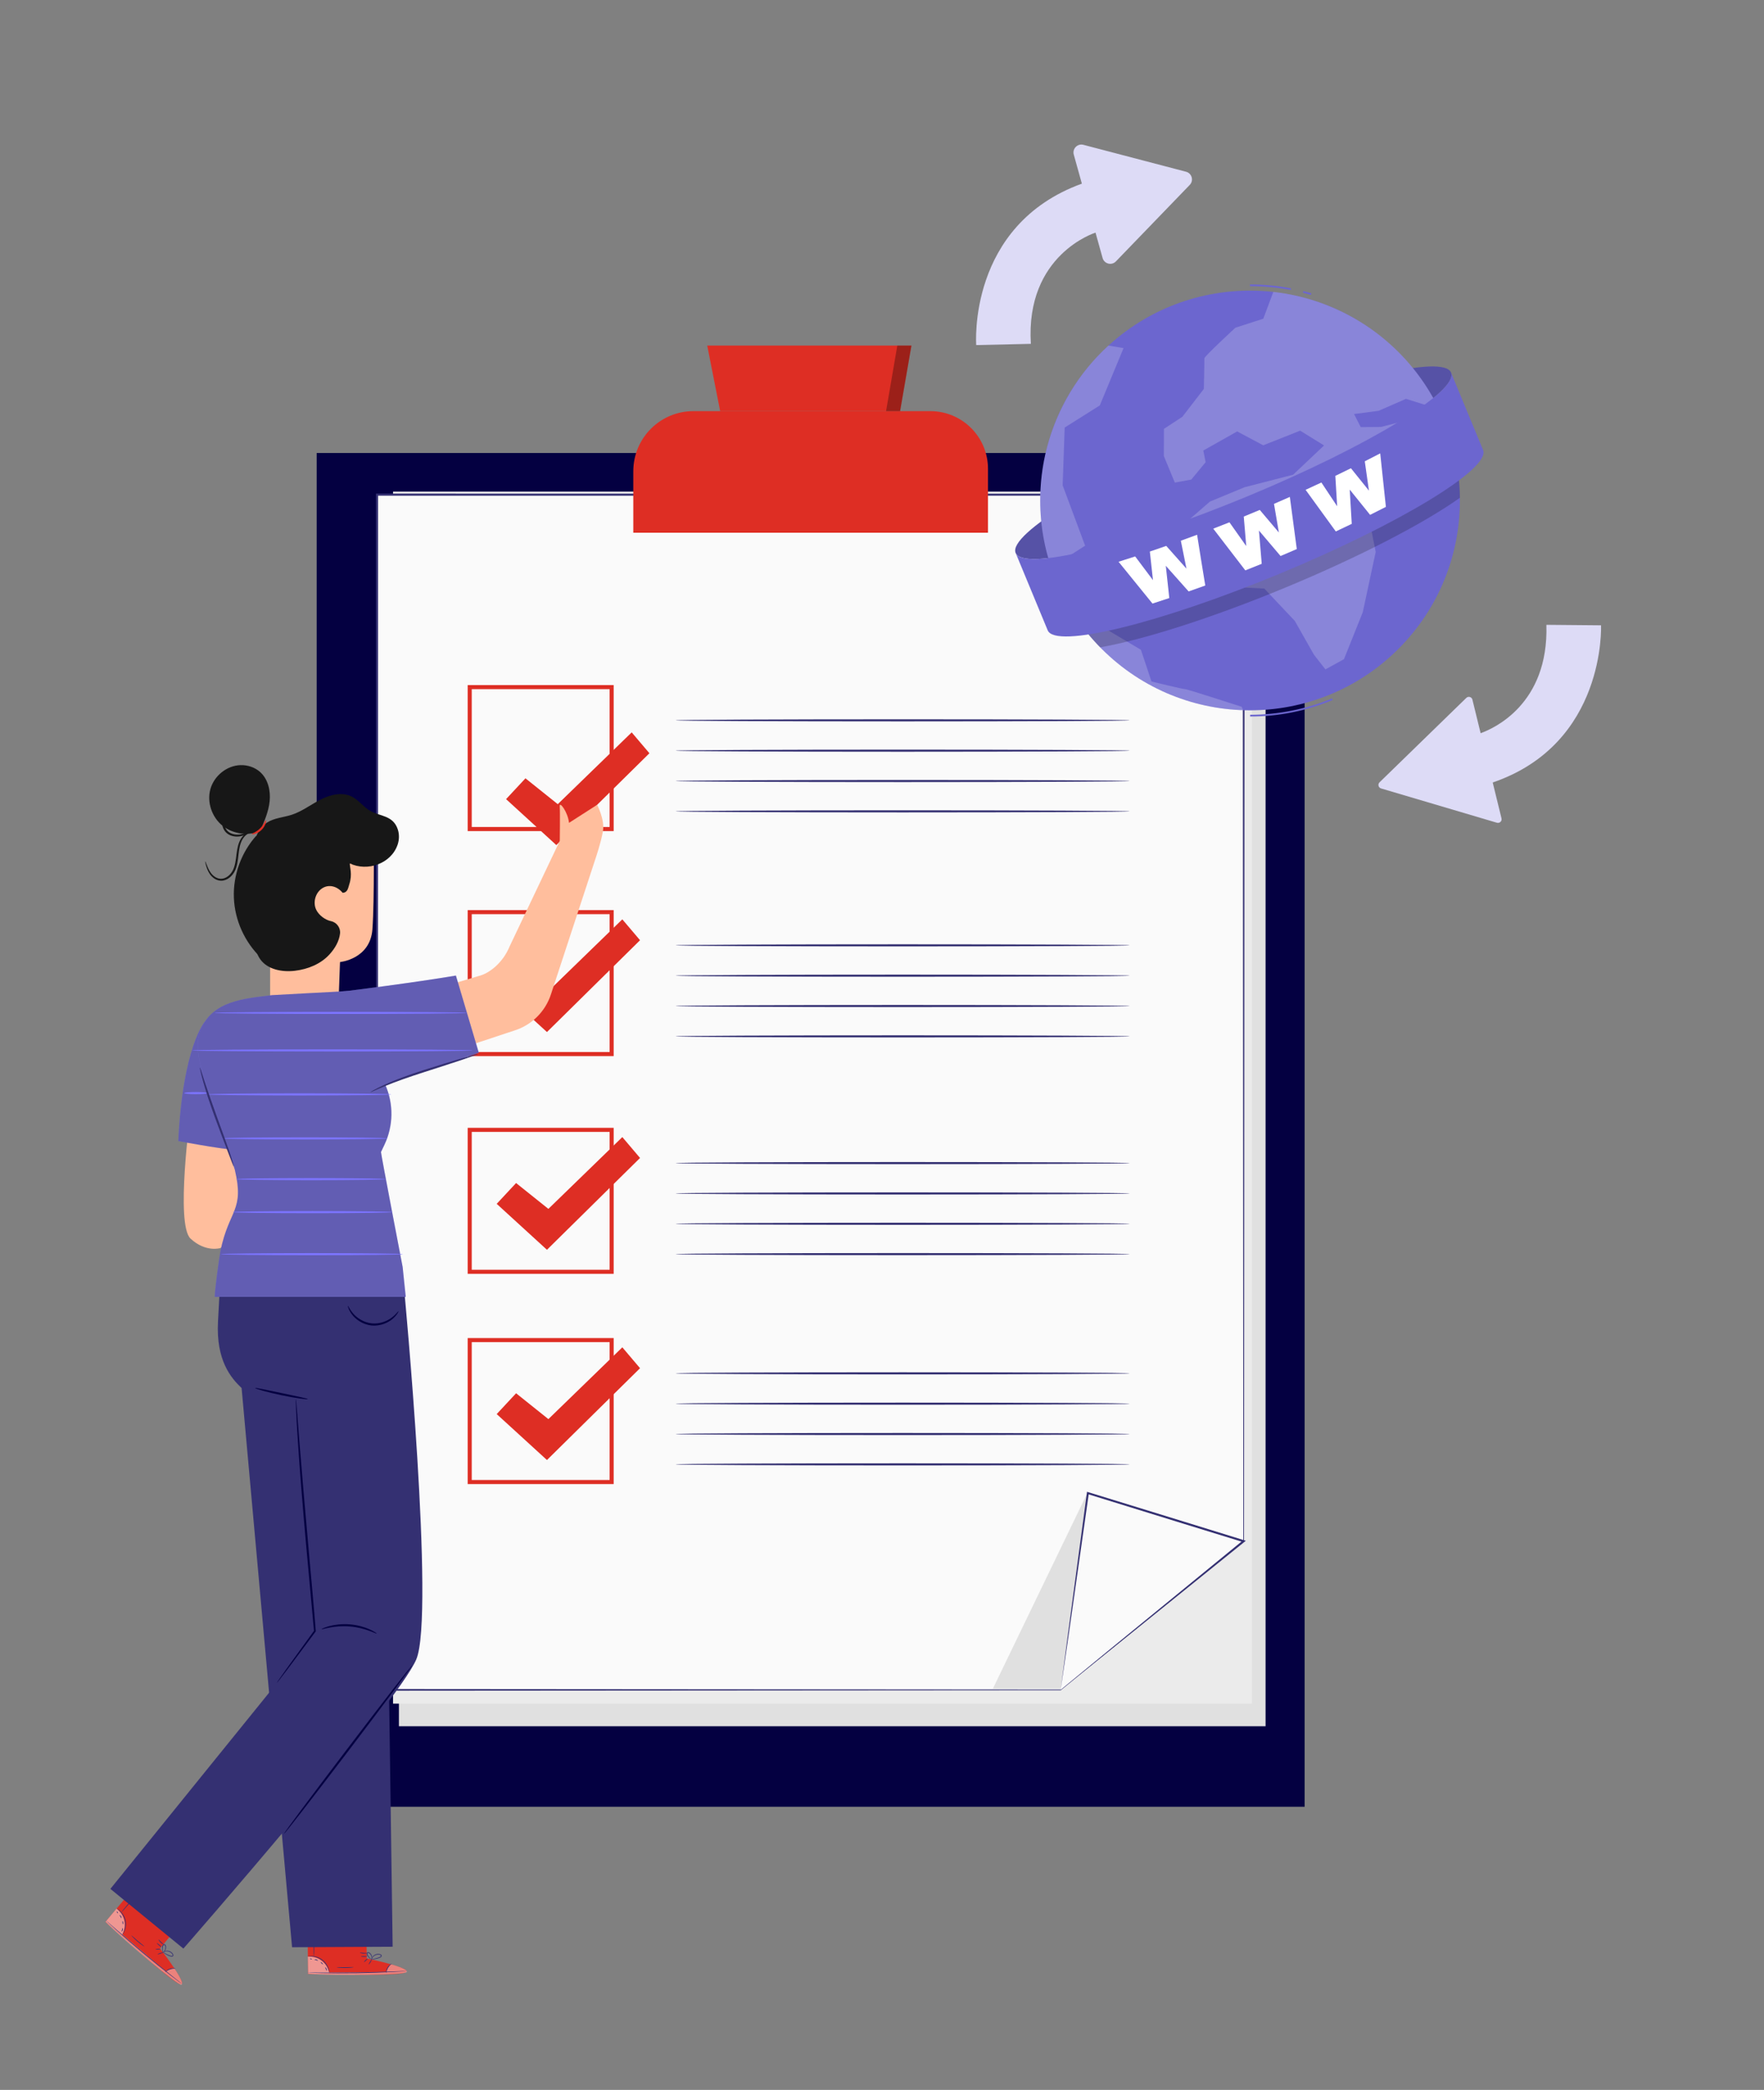 <svg width="433" height="513" viewBox="0 0 433 513" fill="none" xmlns="http://www.w3.org/2000/svg">
<rect x="0" y="0" width="433" height="513" fill="#808080" stroke="none"/>
<path d="M291.134 42.156L265.941 35.549C264.489 35.167 263.171 36.506 263.574 37.952L265.561 45.08C237.396 55.287 239.628 84.702 239.628 84.702L253.04 84.401C251.668 62.434 268.912 57.104 268.912 57.104L270.648 63.333C271.052 64.782 272.877 65.244 273.921 64.162L292.043 45.388C293.072 44.319 292.572 42.533 291.134 42.156Z" fill="#DDDBF6"/>
<path d="M379.581 153.371C380.189 172.981 366.439 178.91 363.441 179.968L361.423 171.732C361.258 171.06 360.426 170.822 359.931 171.304L338.627 192.033C338.137 192.509 338.342 193.337 338.996 193.531L367.445 201.954C368.106 202.15 368.732 201.555 368.568 200.884L366.408 192.073C394.27 182.543 392.996 153.491 392.996 153.491L379.581 153.371Z" fill="#DDDBF6"/>
<path d="M320.24 111.192H77.733V443.495H320.24V111.192Z" fill="#040041"/>
<path d="M310.654 423.731H265.739H97.926V124.622H310.654V386.52V423.731Z" fill="#E0E0E0"/>
<path d="M307.294 418.182H262.784H96.482V120.667H307.294V381.169V418.182Z" fill="#EBEBEB"/>
<path d="M284.641 395.029L260.36 414.8H92.546V121.422H305.275V378.302L284.641 395.029Z" fill="#FAFAFA"/>
<path d="M284.641 395.029C284.641 395.029 285.071 394.662 285.937 393.95C286.809 393.237 288.107 392.176 289.827 390.77C293.282 387.957 298.431 383.766 305.222 378.238L305.191 378.302C305.166 336.106 305.11 242.345 305.039 121.422L305.274 121.657C241.927 121.664 170.153 121.673 94.403 121.682C93.778 121.682 93.152 121.682 92.546 121.682L92.806 121.422C92.787 231.717 92.769 333.467 92.754 414.8L92.545 414.592C169.148 414.647 227.994 414.688 260.358 414.712L260.302 414.732C268.4 408.163 274.478 403.232 278.536 399.94C280.564 398.302 282.086 397.072 283.105 396.249C284.125 395.429 284.641 395.029 284.641 395.029C284.641 395.029 284.144 395.453 283.137 396.284C282.124 397.116 280.611 398.357 278.596 400.011C274.55 403.318 268.49 408.271 260.416 414.87L260.392 414.89H260.36C227.995 414.913 169.15 414.955 92.547 415.01H92.338V414.801C92.324 333.468 92.306 231.718 92.286 121.423V121.163H92.546C93.153 121.163 93.778 121.163 94.403 121.163C170.154 121.172 241.928 121.181 305.274 121.188H305.51V121.423C305.438 242.347 305.383 336.107 305.358 378.303V378.343L305.327 378.368C298.513 383.869 293.348 388.039 289.881 390.838C288.149 392.23 286.843 393.28 285.965 393.985C285.089 394.684 284.641 395.029 284.641 395.029Z" fill="#343072"/>
<path d="M242.518 130.765H155.454V115.676C155.454 107.526 162.061 100.919 170.211 100.919H228.363C236.18 100.919 242.517 107.256 242.517 115.073V130.765H242.518Z" fill="#DE2E24"/>
<path d="M176.778 100.919L173.596 84.819H223.725L220.94 100.919H176.778Z" fill="#DE2E24"/>
<path d="M150.635 204.001H114.796V168.162H150.635V204.001ZM115.796 203.001H149.635V169.162H115.796V203.001Z" fill="#DE2E24"/>
<path d="M277.277 176.817C277.277 176.961 252.33 177.077 221.565 177.077C190.788 177.077 165.847 176.96 165.847 176.817C165.847 176.673 190.788 176.557 221.565 176.557C252.331 176.556 277.277 176.673 277.277 176.817Z" fill="#343072"/>
<path d="M277.277 184.264C277.277 184.408 252.33 184.524 221.565 184.524C190.788 184.524 165.847 184.407 165.847 184.264C165.847 184.12 190.788 184.004 221.565 184.004C252.331 184.004 277.277 184.12 277.277 184.264Z" fill="#343072"/>
<path d="M277.277 191.711C277.277 191.855 252.33 191.971 221.565 191.971C190.788 191.971 165.847 191.854 165.847 191.711C165.847 191.567 190.788 191.451 221.565 191.451C252.331 191.451 277.277 191.567 277.277 191.711Z" fill="#343072"/>
<path d="M277.277 199.158C277.277 199.302 252.33 199.418 221.565 199.418C190.788 199.418 165.847 199.301 165.847 199.158C165.847 199.015 190.788 198.898 221.565 198.898C252.331 198.898 277.277 199.015 277.277 199.158Z" fill="#343072"/>
<path d="M150.635 259.234H114.796V223.396H150.635V259.234ZM115.796 258.234H149.635V224.396H115.796V258.234Z" fill="#DE2E24"/>
<path d="M121.923 242.052L126.681 236.942L134.61 243.286L152.76 225.665L157.108 230.789L134.258 253.33L121.923 242.052Z" fill="#DE2E24"/>
<path d="M277.277 232.05C277.277 232.194 252.33 232.31 221.565 232.31C190.788 232.31 165.847 232.193 165.847 232.05C165.847 231.907 190.788 231.79 221.565 231.79C252.331 231.789 277.277 231.906 277.277 232.05Z" fill="#343072"/>
<path d="M277.277 239.497C277.277 239.641 252.33 239.757 221.565 239.757C190.788 239.757 165.847 239.64 165.847 239.497C165.847 239.354 190.788 239.237 221.565 239.237C252.331 239.237 277.277 239.353 277.277 239.497Z" fill="#343072"/>
<path d="M277.277 246.944C277.277 247.088 252.33 247.204 221.565 247.204C190.788 247.204 165.847 247.087 165.847 246.944C165.847 246.801 190.788 246.684 221.565 246.684C252.331 246.684 277.277 246.801 277.277 246.944Z" fill="#343072"/>
<path d="M277.277 254.392C277.277 254.536 252.33 254.652 221.565 254.652C190.788 254.652 165.847 254.535 165.847 254.392C165.847 254.248 190.788 254.132 221.565 254.132C252.331 254.131 277.277 254.248 277.277 254.392Z" fill="#343072"/>
<path d="M150.635 312.682H114.796V276.843H150.635V312.682ZM115.796 311.682H149.635V277.843H115.796V311.682Z" fill="#DE2E24"/>
<path d="M121.923 295.5L126.681 290.39L134.61 296.734L152.76 279.113L157.108 284.237L134.258 306.778L121.923 295.5Z" fill="#DE2E24"/>
<path d="M277.277 285.498C277.277 285.642 252.33 285.758 221.565 285.758C190.788 285.758 165.847 285.641 165.847 285.498C165.847 285.355 190.788 285.238 221.565 285.238C252.331 285.238 277.277 285.354 277.277 285.498Z" fill="#343072"/>
<path d="M277.277 292.945C277.277 293.089 252.33 293.205 221.565 293.205C190.788 293.205 165.847 293.088 165.847 292.945C165.847 292.802 190.788 292.685 221.565 292.685C252.331 292.685 277.277 292.802 277.277 292.945Z" fill="#343072"/>
<path d="M277.277 300.393C277.277 300.537 252.33 300.653 221.565 300.653C190.788 300.653 165.847 300.536 165.847 300.393C165.847 300.249 190.788 300.133 221.565 300.133C252.331 300.132 277.277 300.249 277.277 300.393Z" fill="#343072"/>
<path d="M277.277 307.84C277.277 307.984 252.33 308.1 221.565 308.1C190.788 308.1 165.847 307.983 165.847 307.84C165.847 307.696 190.788 307.58 221.565 307.58C252.331 307.579 277.277 307.696 277.277 307.84Z" fill="#343072"/>
<path d="M150.635 364.287H114.796V328.448H150.635V364.287ZM115.796 363.287H149.635V329.448H115.796V363.287Z" fill="#DE2E24"/>
<path d="M121.923 347.106L126.681 341.996L134.61 348.339L152.76 330.718L157.108 335.843L134.258 358.383L121.923 347.106Z" fill="#DE2E24"/>
<path d="M277.277 337.104C277.277 337.248 252.33 337.364 221.565 337.364C190.788 337.364 165.847 337.247 165.847 337.104C165.847 336.961 190.788 336.844 221.565 336.844C252.331 336.843 277.277 336.96 277.277 337.104Z" fill="#343072"/>
<path d="M277.277 344.551C277.277 344.695 252.33 344.811 221.565 344.811C190.788 344.811 165.847 344.694 165.847 344.551C165.847 344.408 190.788 344.291 221.565 344.291C252.331 344.29 277.277 344.407 277.277 344.551Z" fill="#343072"/>
<path d="M277.277 351.998C277.277 352.142 252.33 352.258 221.565 352.258C190.788 352.258 165.847 352.141 165.847 351.998C165.847 351.855 190.788 351.738 221.565 351.738C252.331 351.738 277.277 351.854 277.277 351.998Z" fill="#343072"/>
<path d="M277.277 359.445C277.277 359.589 252.33 359.705 221.565 359.705C190.788 359.705 165.847 359.588 165.847 359.445C165.847 359.302 190.788 359.185 221.565 359.185C252.331 359.185 277.277 359.302 277.277 359.445Z" fill="#343072"/>
<path d="M267.03 366.227L243.708 414.528H260.36L267.03 366.227Z" fill="#E0E0E0"/>
<path d="M260.36 414.8L267.03 366.499L305.275 378.302L260.36 414.8Z" fill="#FAFAFA"/>
<path d="M260.36 414.8C261.299 414.027 265.428 410.629 273.221 404.214C281.213 397.672 292.366 388.541 305.115 378.104L305.2 378.545C300.456 377.083 295.508 375.558 290.435 373.994C282.157 371.434 274.216 368.978 266.959 366.733L267.274 366.532C265.275 380.562 263.563 392.58 262.346 401.123C261.139 409.43 260.517 413.717 260.36 414.8C260.356 414.806 260.364 414.734 260.382 414.586C260.404 414.414 260.431 414.194 260.466 413.918C260.548 413.292 260.663 412.414 260.81 411.288C261.12 408.942 261.565 405.568 262.124 401.332C263.276 392.721 264.896 380.608 266.788 366.467L266.826 366.181L267.103 366.266C274.363 368.502 282.307 370.948 290.588 373.498C295.661 375.066 300.607 376.594 305.35 378.06L305.807 378.201L305.435 378.501C292.532 388.909 281.244 398.015 273.155 404.539C269.161 407.749 265.958 410.322 263.729 412.114C262.651 412.978 261.81 413.652 261.215 414.13C260.947 414.343 260.734 414.512 260.571 414.642C260.427 414.753 260.356 414.807 260.36 414.8Z" fill="#343072"/>
<g opacity="0.3">
<path d="M220.262 84.819L217.498 100.919H220.94L223.725 84.819H219.34" fill="black"/>
</g>
<path d="M73.428 254.623C78.516 255.014 82.908 251.097 83.105 245.998C83.293 241.101 83.458 236.151 83.458 236.151C83.458 236.151 90.878 235.456 91.416 228.112C91.954 220.768 91.708 203.815 91.708 203.815C83.423 199.641 73.529 200.277 65.847 205.478L66.305 231.323V245.227C66.353 249.892 68.777 254.266 73.428 254.623Z" fill="#FFBE9D"/>
<path d="M84.096 219.147C82.829 217.577 80.769 216.952 79.078 218.051C77.386 219.15 76.736 221.593 77.656 223.388C78.305 224.655 79.784 225.803 81.259 226.112C82.646 226.403 83.629 227.741 83.467 229.149C83.256 230.992 82.273 232.737 80.889 234.263C78.737 236.636 75.57 237.914 72.389 238.29C69.261 238.66 65.678 238.008 63.859 235.437C62.535 233.567 62.439 231.122 62.392 228.831C62.28 223.416 62.168 218.002 62.056 212.588C62.016 210.636 61.978 208.66 62.426 206.76C62.874 204.86 63.869 203.013 65.5 201.94C67.286 200.764 69.549 200.664 71.584 200.006C74.127 199.184 76.287 197.496 78.667 196.279C81.047 195.062 83.964 194.334 86.353 195.533C88.068 196.394 89.217 198.105 90.885 199.054C93.259 200.404 96.491 200.098 97.644 203.589C98.042 204.795 98.012 206.12 97.604 207.323C95.994 212.074 90.11 213.989 85.872 211.936C85.788 212.741 86.581 214.532 85.734 217.074C85.462 217.885 85.366 219.124 84.096 219.147Z" fill="#171717"/>
<path d="M63.831 204.03C64.873 201.656 65.928 199.233 66.19 196.653C66.452 194.074 65.797 191.264 63.876 189.524C62.576 188.347 60.789 187.76 59.035 187.812C55.678 187.91 52.571 190.428 51.655 193.659C50.74 196.89 52.003 200.591 54.623 202.692C57.243 204.793 61.045 205.242 64.137 203.933" fill="#171717"/>
<path d="M65.274 201.352C65.413 201.348 65.294 202.659 64.191 203.724C63.099 204.802 61.787 204.889 61.794 204.751C61.759 204.602 62.87 204.308 63.828 203.352C64.806 202.417 65.126 201.313 65.274 201.352Z" fill="#DE2E24"/>
<path d="M62.858 203.146C62.886 203.188 62.209 203.846 60.864 204.604C60.188 204.963 59.297 205.333 58.236 205.348C57.209 205.37 55.929 205.023 55.17 203.973C54.42 202.933 54.392 201.655 54.627 200.652C54.873 199.62 55.4 198.83 55.862 198.221C56.83 197.024 57.56 196.433 57.6 196.469C57.669 196.527 57.023 197.223 56.16 198.438C55.751 199.05 55.288 199.825 55.096 200.756C54.906 201.675 54.965 202.804 55.592 203.665C56.212 204.533 57.303 204.861 58.236 204.868C59.188 204.881 60.029 204.579 60.7 204.274C62.038 203.628 62.809 203.068 62.858 203.146Z" fill="#171717"/>
<path d="M50.376 211.441C50.412 211.43 50.53 211.725 50.734 212.255C50.945 212.777 51.224 213.562 51.816 214.348C52.388 215.102 53.448 215.912 54.692 215.67C55.924 215.435 57.015 214.3 57.459 212.884C57.936 211.456 57.97 209.962 58.21 208.618C58.431 207.274 58.881 206.047 59.612 205.253C60.325 204.457 61.168 204.106 61.75 204.034C62.341 203.953 62.657 204.091 62.649 204.11C62.645 204.161 62.324 204.096 61.788 204.233C61.259 204.359 60.513 204.731 59.891 205.493C59.262 206.242 58.872 207.388 58.683 208.695C58.472 210 58.46 211.514 57.951 213.052C57.469 214.584 56.243 215.894 54.775 216.142C54.048 216.273 53.327 216.082 52.784 215.757C52.234 215.431 51.823 214.998 51.518 214.566C50.919 213.687 50.696 212.865 50.54 212.318C50.395 211.763 50.343 211.451 50.376 211.441Z" fill="#171717"/>
<path d="M46.767 273.134C46.767 273.134 43.024 300.554 46.767 304.03C50.51 307.506 54.113 306.352 54.113 306.352L61.24 300.392L62.643 273.134H46.767Z" fill="#FFBE9D"/>
<path d="M124.223 196.159L128.981 191.049L136.91 197.393L155.06 179.771L159.408 184.896L136.558 207.437L124.223 196.159Z" fill="#DE2E24"/>
<path d="M146.58 197.551L139.68 201.979C139.368 199.252 137.286 196.549 137.393 197.918C137.5 199.288 137.406 206.396 137.406 206.396L125.101 232.288C123.428 236.39 120.041 238.968 117.509 239.577L106.023 242.992L110.513 258.177L126.477 252.884C130.619 251.511 133.865 248.255 135.226 244.109L146.231 210.585C146.231 210.585 147.538 206.774 148.009 203.98C148.479 201.187 146.58 197.551 146.58 197.551Z" fill="#FFBE9D"/>
<path d="M90.046 480.725L89.874 473.048L75.491 473.278L75.623 484.513L76.516 484.556C80.488 484.713 96.726 485.074 99.366 484.227C102.311 483.281 90.046 480.725 90.046 480.725Z" fill="#DE2E24"/>
<g opacity="0.5">
<path d="M80.836 484.316C80.612 483.118 79.926 482.012 78.952 481.279C77.978 480.546 76.787 480.17 75.573 480.287L75.634 484.307L80.836 484.316Z" fill="white"/>
</g>
<g opacity="0.4">
<path d="M96.042 482.187C96.042 482.187 100.345 483.354 99.822 484.068C99.299 484.782 82.877 485.034 75.623 484.512L75.641 484.19L94.799 484.059C94.799 484.059 95.205 482.235 96.042 482.187Z" fill="white"/>
</g>
<path d="M75.415 484.185C75.415 484.191 75.5 484.199 75.663 484.208C75.876 484.218 76.11 484.228 76.374 484.24C77.085 484.26 77.959 484.284 78.99 484.312C81.199 484.357 84.252 484.38 87.624 484.331C90.996 484.281 94.048 484.17 96.255 484.06C97.285 484.001 98.158 483.952 98.868 483.911C99.131 483.891 99.365 483.874 99.578 483.858C99.74 483.844 99.825 483.834 99.825 483.828C99.825 483.822 99.739 483.82 99.576 483.823C99.362 483.829 99.129 483.836 98.865 483.843C98.155 483.868 97.281 483.9 96.251 483.936C94.044 484.015 90.993 484.107 87.623 484.156C84.254 484.205 81.202 484.202 78.993 484.188C77.962 484.181 77.088 484.176 76.377 484.171C76.113 484.171 75.879 484.172 75.665 484.172C75.501 484.175 75.415 484.179 75.415 484.185Z" fill="#343072"/>
<path d="M94.798 484.282C94.851 484.288 94.883 483.663 95.267 483.027C95.641 482.384 96.173 482.056 96.143 482.013C96.132 481.97 95.52 482.25 95.117 482.939C94.707 483.622 94.755 484.293 94.798 484.282Z" fill="#343072"/>
<path d="M90.521 482.194C90.562 482.219 90.761 481.969 90.966 481.635C91.171 481.301 91.303 481.01 91.262 480.985C91.221 480.96 91.022 481.21 90.817 481.544C90.613 481.878 90.48 482.169 90.521 482.194Z" fill="#343072"/>
<path d="M89.347 481.597C89.38 481.632 89.605 481.477 89.849 481.251C90.093 481.025 90.265 480.812 90.232 480.777C90.199 480.742 89.975 480.897 89.73 481.123C89.486 481.349 89.315 481.561 89.347 481.597Z" fill="#343072"/>
<path d="M88.589 480.25C88.589 480.298 88.926 480.336 89.341 480.334C89.756 480.332 90.092 480.292 90.092 480.244C90.092 480.196 89.755 480.158 89.34 480.16C88.925 480.162 88.589 480.202 88.589 480.25Z" fill="#343072"/>
<path d="M88.323 479.297C88.307 479.34 88.676 479.5 89.164 479.528C89.652 479.559 90.037 479.444 90.027 479.399C90.018 479.349 89.638 479.383 89.175 479.354C88.711 479.328 88.337 479.249 88.323 479.297Z" fill="#343072"/>
<path d="M90.99 480.932C90.989 480.952 91.345 480.989 91.914 480.912C92.198 480.873 92.534 480.801 92.895 480.68C93.074 480.613 93.262 480.562 93.455 480.439C93.545 480.376 93.646 480.289 93.679 480.148C93.715 480.009 93.639 479.854 93.533 479.781C92.642 479.337 91.765 479.847 91.445 480.309C91.268 480.545 91.189 480.773 91.153 480.93C91.118 481.089 91.123 481.179 91.133 481.18C91.166 481.192 91.19 480.815 91.542 480.385C91.716 480.174 91.98 479.968 92.324 479.86C92.649 479.758 93.113 479.725 93.427 479.918C93.575 480.024 93.521 480.198 93.359 480.298C93.208 480.398 93.013 480.461 92.843 480.528C92.495 480.654 92.171 480.737 91.895 480.79C91.342 480.897 90.989 480.904 90.99 480.932Z" fill="#343072"/>
<path d="M91.23 480.974C91.243 480.984 91.376 480.746 91.326 480.331C91.3 480.127 91.222 479.887 91.064 479.66C90.897 479.457 90.683 479.178 90.287 479.201C90.073 479.232 89.972 479.477 90.008 479.632C90.028 479.794 90.103 479.932 90.171 480.043C90.312 480.272 90.471 480.456 90.617 480.595C90.91 480.874 91.141 480.978 91.151 480.961C91.168 480.938 90.965 480.798 90.706 480.509C90.576 480.365 90.436 480.181 90.311 479.96C90.18 479.767 90.088 479.417 90.32 479.371C90.55 479.345 90.79 479.572 90.934 479.754C91.082 479.952 91.166 480.166 91.206 480.351C91.281 480.727 91.198 480.968 91.23 480.974Z" fill="#343072"/>
<path d="M75.647 480.245C75.651 480.277 76.058 480.199 76.71 480.266C77.356 480.328 78.255 480.578 79.043 481.186C79.832 481.795 80.3 482.603 80.523 483.211C80.752 483.824 80.781 484.238 80.812 484.234C80.823 484.233 80.826 484.13 80.808 483.944C80.79 483.758 80.743 483.49 80.639 483.171C80.442 482.536 79.971 481.684 79.15 481.049C78.328 480.415 77.385 480.175 76.719 480.144C76.385 480.126 76.114 480.147 75.928 480.176C75.745 480.205 75.645 480.234 75.647 480.245Z" fill="#343072"/>
<path d="M77.047 474.236C76.999 474.236 76.963 475.56 76.968 477.192C76.972 478.825 77.015 480.148 77.063 480.148C77.111 480.148 77.147 478.824 77.142 477.191C77.137 475.56 77.095 474.236 77.047 474.236Z" fill="#343072"/>
<path d="M82.624 482.885C82.62 482.93 83.558 483.07 84.728 483.061C85.897 483.056 86.835 482.905 86.829 482.86C86.823 482.809 85.885 482.881 84.727 482.886C83.569 482.896 82.629 482.835 82.624 482.885Z" fill="#343072"/>
<path d="M79.806 482.925C79.771 482.961 79.886 483.123 79.985 483.337C80.087 483.55 80.14 483.741 80.189 483.737C80.236 483.736 80.26 483.509 80.143 483.262C80.027 483.015 79.836 482.889 79.806 482.925Z" fill="#343072"/>
<path d="M78.723 481.619C78.689 481.653 78.784 481.802 78.935 481.95C79.086 482.099 79.236 482.191 79.27 482.157C79.304 482.123 79.209 481.975 79.057 481.826C78.906 481.677 78.757 481.585 78.723 481.619Z" fill="#343072"/>
<path d="M77.193 481.038C77.204 481.087 77.395 481.082 77.607 481.153C77.821 481.219 77.973 481.334 78.011 481.301C78.049 481.274 77.925 481.071 77.661 480.987C77.398 480.901 77.178 480.994 77.193 481.038Z" fill="#343072"/>
<path d="M76.107 480.77C76.09 480.815 76.174 480.888 76.294 480.932C76.414 480.977 76.525 480.976 76.542 480.931C76.559 480.886 76.475 480.813 76.355 480.769C76.234 480.724 76.124 480.725 76.107 480.77Z" fill="#343072"/>
<path d="M39.289 478.269L44.166 472.337L33.113 463.131L25.886 471.734L26.535 472.349C29.444 475.059 41.517 485.922 44.071 487.002C46.919 488.206 39.289 478.269 39.289 478.269Z" fill="#DE2E24"/>
<g opacity="0.5">
<path d="M29.965 474.985C30.577 473.93 30.778 472.645 30.518 471.453C30.257 470.262 29.6 469.201 28.604 468.498L26.029 471.585L29.965 474.985Z" fill="white"/>
</g>
<g opacity="0.4">
<path d="M42.881 483.288C42.881 483.288 45.382 486.979 44.519 487.179C43.657 487.379 31.043 476.86 25.885 471.734L26.108 471.502L40.717 483.897C40.717 483.897 42.215 482.779 42.881 483.288Z" fill="white"/>
</g>
<path d="M25.941 471.35C25.937 471.355 25.997 471.416 26.114 471.529C26.27 471.675 26.44 471.836 26.632 472.017C27.158 472.496 27.805 473.084 28.568 473.778C30.213 475.253 32.513 477.261 35.101 479.423C37.69 481.585 40.076 483.49 41.821 484.846C42.64 485.473 43.334 486.005 43.899 486.437C44.111 486.594 44.299 486.733 44.471 486.86C44.603 486.955 44.674 487.003 44.678 486.998C44.682 486.993 44.618 486.936 44.493 486.832C44.327 486.697 44.146 486.55 43.941 486.383C43.386 485.939 42.704 485.393 41.898 484.749C40.173 483.369 37.801 481.449 35.214 479.289C32.628 477.129 30.317 475.136 28.651 473.685C27.874 473.007 27.215 472.433 26.679 471.966C26.479 471.794 26.301 471.642 26.139 471.503C26.012 471.398 25.945 471.345 25.941 471.35Z" fill="#343072"/>
<path d="M40.571 484.065C40.607 484.104 41.039 483.651 41.745 483.419C42.448 483.175 43.065 483.274 43.071 483.221C43.091 483.181 42.444 482.994 41.69 483.254C40.933 483.505 40.531 484.046 40.571 484.065Z" fill="#343072"/>
<path d="M38.691 479.693C38.706 479.739 39.02 479.679 39.393 479.56C39.766 479.44 40.056 479.306 40.042 479.261C40.027 479.215 39.713 479.275 39.34 479.394C38.966 479.513 38.676 479.647 38.691 479.693Z" fill="#343072"/>
<path d="M38.19 478.474C38.192 478.522 38.463 478.551 38.796 478.539C39.129 478.527 39.397 478.478 39.396 478.43C39.394 478.382 39.123 478.353 38.79 478.365C38.457 478.377 38.189 478.426 38.19 478.474Z" fill="#343072"/>
<path d="M38.495 476.96C38.464 476.997 38.694 477.245 39.01 477.514C39.326 477.783 39.607 477.972 39.638 477.935C39.669 477.898 39.439 477.65 39.123 477.381C38.807 477.112 38.526 476.923 38.495 476.96Z" fill="#343072"/>
<path d="M38.914 476.063C38.874 476.086 39.049 476.447 39.401 476.786C39.751 477.128 40.118 477.292 40.139 477.251C40.165 477.208 39.854 476.985 39.522 476.661C39.188 476.339 38.956 476.036 38.914 476.063Z" fill="#343072"/>
<path d="M39.868 479.042C39.855 479.056 40.099 479.317 40.583 479.629C40.824 479.785 41.124 479.949 41.477 480.093C41.657 480.159 41.833 480.243 42.059 480.276C42.167 480.288 42.3 480.287 42.419 480.202C42.536 480.12 42.58 479.953 42.547 479.828C42.163 478.911 41.164 478.726 40.62 478.866C40.333 478.929 40.123 479.051 39.993 479.147C39.864 479.245 39.809 479.316 39.816 479.323C39.833 479.353 40.096 479.084 40.644 478.987C40.913 478.941 41.248 478.956 41.578 479.099C41.892 479.234 42.264 479.511 42.377 479.862C42.419 480.039 42.266 480.135 42.078 480.106C41.898 480.084 41.709 480.004 41.536 479.944C41.191 479.812 40.891 479.664 40.647 479.525C40.157 479.245 39.886 479.02 39.868 479.042Z" fill="#343072"/>
<path d="M40.024 479.23C40.028 479.246 40.283 479.152 40.517 478.805C40.63 478.634 40.728 478.4 40.756 478.125C40.762 477.863 40.782 477.511 40.467 477.27C40.285 477.154 40.048 477.274 39.975 477.415C39.884 477.55 39.851 477.704 39.831 477.833C39.789 478.098 39.788 478.341 39.808 478.542C39.849 478.945 39.956 479.175 39.975 479.168C40.002 479.161 39.94 478.923 39.931 478.535C39.927 478.342 39.941 478.111 39.989 477.861C40.017 477.63 40.175 477.305 40.38 477.421C40.572 477.552 40.606 477.88 40.596 478.112C40.58 478.359 40.504 478.576 40.412 478.741C40.224 479.076 40.004 479.206 40.024 479.23Z" fill="#343072"/>
<path d="M28.687 468.515C28.669 468.542 29.028 468.749 29.479 469.224C29.928 469.691 30.446 470.468 30.648 471.443C30.848 472.419 30.677 473.337 30.449 473.944C30.223 474.558 29.974 474.89 30.001 474.908C30.01 474.914 30.08 474.838 30.187 474.685C30.295 474.532 30.433 474.298 30.563 473.989C30.827 473.378 31.026 472.426 30.817 471.408C30.607 470.391 30.049 469.595 29.565 469.138C29.323 468.906 29.104 468.744 28.944 468.647C28.787 468.548 28.693 468.506 28.687 468.515Z" fill="#343072"/>
<path d="M33.666 464.872C33.629 464.841 32.739 465.821 31.678 467.061C30.616 468.302 29.786 469.333 29.822 469.364C29.859 469.395 30.749 468.415 31.81 467.175C32.872 465.935 33.703 464.904 33.666 464.872Z" fill="#343072"/>
<path d="M32.254 475.067C32.22 475.098 32.842 475.816 33.733 476.572C34.623 477.331 35.432 477.828 35.457 477.79C35.486 477.748 34.728 477.191 33.846 476.439C32.963 475.69 32.29 475.032 32.254 475.067Z" fill="#343072"/>
<path d="M30.091 473.258C30.042 473.263 30.023 473.46 29.958 473.687C29.897 473.915 29.812 474.094 29.852 474.124C29.888 474.153 30.054 473.997 30.126 473.734C30.2 473.471 30.137 473.251 30.091 473.258Z" fill="#343072"/>
<path d="M30.122 471.562C30.074 471.566 30.049 471.74 30.067 471.952C30.085 472.163 30.138 472.331 30.186 472.327C30.234 472.323 30.259 472.149 30.241 471.937C30.223 471.726 30.17 471.558 30.122 471.562Z" fill="#343072"/>
<path d="M29.341 470.124C29.317 470.168 29.465 470.289 29.58 470.482C29.699 470.672 29.74 470.858 29.789 470.857C29.836 470.861 29.874 470.627 29.728 470.391C29.585 470.154 29.359 470.081 29.341 470.124Z" fill="#343072"/>
<path d="M28.693 469.212C28.651 469.235 28.667 469.345 28.729 469.457C28.791 469.569 28.875 469.641 28.918 469.618C28.96 469.595 28.944 469.485 28.882 469.373C28.819 469.261 28.735 469.189 28.693 469.212Z" fill="#343072"/>
<path d="M69.222 317.587C69.222 317.587 64.434 337.85 65.788 341.859C67.142 345.868 75.917 348.185 75.917 348.185L75.621 403.671L27.096 463.651L45.015 478.311C45.015 478.311 97.545 418.219 102.176 407.337C106.806 396.456 99.225 316.689 99.225 316.689L69.222 317.587Z" fill="#343072"/>
<path d="M94.006 309.325L96.38 477.851L71.694 477.976L59.306 340.721C56.687 338.222 53.004 333.94 53.511 324.394L54.112 313.302L94.006 309.325Z" fill="#343072"/>
<path d="M67.978 413.053C67.969 413.046 68.018 412.962 68.121 412.803C68.248 412.615 68.402 412.388 68.59 412.112C69.044 411.47 69.657 410.602 70.425 409.516C72.066 407.245 74.36 404.069 77.122 400.245L77.08 400.372C76.543 394.523 75.891 387.429 75.188 379.781C74.292 369.757 73.566 360.676 73.139 354.095C72.921 350.805 72.778 348.14 72.699 346.298C72.669 345.417 72.645 344.712 72.626 344.176C72.615 343.691 72.618 343.435 72.636 343.434C72.654 343.433 72.686 343.687 72.731 344.17C72.774 344.704 72.831 345.408 72.901 346.286C73.048 348.181 73.254 350.825 73.506 354.069C74.027 360.64 74.811 369.714 75.706 379.736C76.379 387.411 77.065 394.493 77.508 400.372L77.513 400.437L77.466 400.499C74.643 404.278 72.298 407.417 70.621 409.662C69.814 410.719 69.169 411.564 68.692 412.189C68.484 412.45 68.314 412.665 68.172 412.843C68.053 412.988 67.987 413.06 67.978 413.053Z" fill="#040041"/>
<path d="M75.555 343.433C75.533 343.572 72.591 343.213 69.019 342.46C65.444 341.712 62.608 340.857 62.643 340.721C62.68 340.578 65.565 341.205 69.126 341.95C72.686 342.701 75.579 343.288 75.555 343.433Z" fill="#040041"/>
<path d="M92.463 400.971C92.397 401.13 89.627 399.511 85.796 399.234C81.969 398.903 78.978 400.067 78.939 399.899C78.918 399.844 79.624 399.479 80.864 399.145C82.097 398.81 83.879 398.562 85.838 398.715C87.797 398.874 89.516 399.398 90.683 399.924C91.852 400.448 92.493 400.92 92.463 400.971Z" fill="#040041"/>
<path d="M101.17 408.78C101.285 408.867 94.341 418.187 85.663 429.594C76.982 441.005 69.854 450.182 69.74 450.095C69.626 450.008 76.568 440.69 85.249 429.279C93.926 417.872 101.055 408.694 101.17 408.78Z" fill="#040041"/>
<path d="M97.826 321.845C97.871 321.86 97.531 322.722 96.436 323.678C95.376 324.623 93.425 325.582 91.172 325.354C88.921 325.107 87.215 323.762 86.374 322.617C85.502 321.453 85.35 320.54 85.398 320.534C85.487 320.496 85.761 321.343 86.66 322.385C87.531 323.417 89.156 324.61 91.228 324.836C93.299 325.047 95.138 324.219 96.204 323.392C97.302 322.56 97.748 321.789 97.826 321.845Z" fill="#040041"/>
<path d="M64.097 235.134C60.078 231.317 57.625 225.898 57.409 220.36C57.194 214.822 59.218 209.228 62.929 205.111" fill="#171717"/>
<path d="M50.233 250.855C50.233 250.855 44.87 256.913 43.759 280.085C43.759 280.085 59.032 282.982 59.311 282.149C59.59 281.316 50.233 250.855 50.233 250.855Z" fill="#8C85FF"/>
<g opacity="0.3">
<path d="M50.233 250.855C50.233 250.855 44.87 256.913 43.759 280.085C43.759 280.085 59.032 282.982 59.311 282.149C59.59 281.316 50.233 250.855 50.233 250.855Z" fill="black"/>
</g>
<path d="M52.707 318.339H99.595L98.838 311.015C98.838 311.015 93.48 283.149 93.519 282.782L94.363 281.007C96.576 276.357 96.651 270.972 94.569 266.262L117.528 258.411L111.907 239.467C101.489 241.226 85.741 243.188 85.741 243.188L83.397 243.385C83.397 243.385 67.141 244.233 66.794 244.274C59.993 245.096 52.081 245.618 49.189 252.896C47.643 256.787 49.112 262.629 51.636 268.652L57.647 287.149C60.047 297.316 56.217 296.833 54.114 307.066C53.796 308.612 52.676 316.919 52.707 318.339Z" fill="#8C85FF"/>
<g opacity="0.3">
<path d="M52.707 318.339H99.595L98.838 311.015C98.838 311.015 93.48 283.149 93.519 282.782L94.363 281.007C96.576 276.357 96.651 270.972 94.569 266.262L117.528 258.411L111.907 239.467C101.489 241.226 85.741 243.188 85.741 243.188L83.397 243.385C83.397 243.385 67.141 244.233 66.794 244.274C59.993 245.096 52.081 245.618 49.189 252.896C47.643 256.787 49.112 262.629 51.636 268.652L57.647 287.149C60.047 297.316 56.217 296.833 54.114 307.066C53.796 308.612 52.676 316.919 52.707 318.339Z" fill="black"/>
</g>
<path d="M117.313 258.717C117.324 258.751 116.961 258.902 116.294 259.145C115.628 259.388 114.659 259.724 113.457 260.128C111.057 260.939 107.723 262.014 104.043 263.19C100.363 264.367 97.072 265.537 94.736 266.502C93.564 266.975 92.632 267.397 91.981 267.675C91.336 267.965 90.971 268.112 90.954 268.08C90.938 268.048 91.271 267.841 91.892 267.494C92.518 267.159 93.431 266.684 94.591 266.165C96.903 265.108 100.196 263.875 103.884 262.696C107.569 261.518 110.917 260.5 113.347 259.778C114.562 259.419 115.548 259.136 116.233 258.952C116.918 258.768 117.302 258.683 117.313 258.717Z" fill="#343072"/>
<path d="M114.588 248.631C114.588 248.775 100.725 248.891 83.628 248.891C66.525 248.891 52.665 248.774 52.665 248.631C52.665 248.488 66.525 248.371 83.628 248.371C100.725 248.37 114.588 248.487 114.588 248.631Z" fill="#7C74FF"/>
<path d="M116.017 257.84C116.017 257.984 100.59 258.1 81.564 258.1C62.532 258.1 47.108 257.983 47.108 257.84C47.108 257.697 62.532 257.58 81.564 257.58C100.59 257.579 116.017 257.696 116.017 257.84Z" fill="#7C74FF"/>
<path d="M50.945 268.319C50.945 268.463 49.659 268.579 48.074 268.579C46.488 268.579 45.203 268.462 45.203 268.319C45.203 268.175 46.488 268.059 48.074 268.059C49.66 268.059 50.945 268.175 50.945 268.319Z" fill="#7C74FF"/>
<path d="M96.011 268.637C96.011 268.781 85.922 268.897 73.479 268.897C61.032 268.897 50.945 268.78 50.945 268.637C50.945 268.494 61.032 268.377 73.479 268.377C85.922 268.376 96.011 268.493 96.011 268.637Z" fill="#7C74FF"/>
<path d="M95.018 279.433C95.018 279.577 85.963 279.693 74.795 279.693C63.624 279.693 54.571 279.576 54.571 279.433C54.571 279.289 63.624 279.173 74.795 279.173C85.963 279.173 95.018 279.29 95.018 279.433Z" fill="#7C74FF"/>
<path d="M94.725 289.436C94.725 289.58 86.517 289.696 76.396 289.696C66.27 289.696 58.065 289.579 58.065 289.436C58.065 289.293 66.271 289.176 76.396 289.176C86.517 289.176 94.725 289.292 94.725 289.436Z" fill="#7C74FF"/>
<path d="M96.329 297.534C96.329 297.678 87.549 297.794 76.721 297.794C65.889 297.794 57.111 297.677 57.111 297.534C57.111 297.39 65.889 297.274 76.721 297.274C87.549 297.273 96.329 297.39 96.329 297.534Z" fill="#7C74FF"/>
<path d="M98.869 307.854C98.869 307.998 88.881 308.114 76.562 308.114C64.239 308.114 54.253 307.997 54.253 307.854C54.253 307.71 64.239 307.594 76.562 307.594C88.881 307.594 98.869 307.71 98.869 307.854Z" fill="#7C74FF"/>
<path d="M57.365 286.283C57.331 286.294 57.185 285.965 56.95 285.361C56.675 284.647 56.347 283.795 55.965 282.802C55.14 280.639 53.978 277.658 52.77 274.334C51.556 271.011 50.56 267.962 49.93 265.728C49.616 264.611 49.381 263.701 49.246 263.066C49.108 262.431 49.048 262.077 49.083 262.068C49.16 262.049 49.563 263.423 50.282 265.621C51 267.82 52.047 270.838 53.259 274.157C54.465 277.476 55.573 280.479 56.311 282.678C56.682 283.776 56.964 284.672 57.142 285.296C57.318 285.922 57.399 286.272 57.365 286.283Z" fill="#343072"/>
<path d="M306.167 121.85C335.679 109.625 358.071 96.015 356.181 91.451C354.291 86.887 328.833 93.098 299.321 105.323C269.808 117.547 247.416 131.157 249.306 135.721C251.197 140.285 276.654 134.074 306.167 121.85Z" fill="#6C66CF"/>
<path opacity="0.2" d="M306.167 121.85C335.679 109.625 358.071 96.015 356.181 91.451C354.291 86.887 328.833 93.098 299.321 105.323C269.808 117.547 247.416 131.157 249.306 135.721C251.197 140.285 276.654 134.074 306.167 121.85Z" fill="black"/>
<path d="M321.783 72.396C321.133 72.204 320.47 72.023 319.813 71.857L319.919 71.44C320.581 71.607 321.25 71.79 321.905 71.983L321.783 72.396Z" fill="#6C66CF"/>
<path d="M316.83 71.194C313.551 70.564 310.186 70.246 306.828 70.246V69.815C310.213 69.815 313.605 70.137 316.91 70.771L316.83 71.194Z" fill="#6C66CF"/>
<path d="M306.868 175.877V175.447C313.774 175.447 320.537 174.095 326.972 171.43L327.137 171.828C320.65 174.515 313.83 175.877 306.868 175.877Z" fill="#6C66CF"/>
<path d="M343.269 159.269C363.385 139.153 363.385 106.539 343.269 86.423C323.153 66.307 290.539 66.307 270.423 86.423C250.307 106.539 250.307 139.153 270.423 159.269C290.539 179.385 323.153 179.385 343.269 159.269Z" fill="#6C66CF"/>
<g opacity="0.2">
<path d="M345.123 97.903L353.233 100.454C345.334 84.041 329.674 73.57 312.559 71.648L310.093 78.231L303.243 80.444C303.243 80.444 295.598 87.498 295.631 87.95C295.661 88.404 295.503 95.462 295.503 95.462L290.232 102.306L285.71 105.265L285.685 111.956L288.378 118.457L292.42 117.715L295.942 113.459L295.372 110.586L303.685 105.898L310.073 109.311L319.145 105.712L325.003 109.345L317.411 116.526L305.5 119.596L296.99 123.121L288.656 130.381L290.684 139.409L297.323 143.804L310.341 144.472L317.822 152.405L322.531 160.709L325.343 164.31L329.898 161.802L334.519 150.254L337.69 135.475L335.98 126.897L332.392 129.433L329.81 123.953L324.662 118.652L322.913 115.18L334.175 120.616L346.017 118.82L350.121 109.97L345.852 103.04L338.969 104.8L334.01 104.836L332.371 101.632L338.413 100.835L345.123 97.903Z" fill="white"/>
<path d="M282.653 167.283L280.055 159.502L267.89 152.268L263.879 151.263C273.171 165.356 288.724 173.792 305.153 174.338L304.802 173.491C304.802 173.491 291.34 169.124 290.888 169.158C290.434 169.187 282.653 167.283 282.653 167.283Z" fill="white"/>
<path d="M260.847 119.139L261.342 104.95L269.965 99.514L275.791 85.447L272.076 84.828C257.353 98.291 251.367 119.593 258.037 139.298L266.359 133.944L260.847 119.139Z" fill="white"/>
</g>
<path opacity="0.2" d="M353.449 100.91C345.783 107.25 328.46 116.597 307.572 125.25C287.042 133.753 268.476 139.346 258.436 140.428C258.69 141.143 258.964 141.85 259.258 142.558C261.858 148.837 265.559 154.328 270.044 158.898C280.582 157.051 297.244 151.799 315.446 144.259C333.975 136.584 349.695 128.362 358.363 122.18C358.288 115.821 357.019 109.369 354.436 103.134C354.124 102.382 353.797 101.637 353.449 100.91Z" fill="black"/>
<path d="M356.174 91.451L364.048 110.461C365.938 115.025 343.547 128.635 314.037 140.858C284.523 153.083 259.067 159.293 257.176 154.729L249.302 135.719C251.192 140.282 276.648 134.073 306.163 121.848C335.673 109.624 358.064 96.015 356.174 91.451Z" fill="#6C66CF"/>
<path d="M274.567 137.893C275.929 137.463 277.288 137.027 278.644 136.583C280.106 138.525 281.563 140.465 283.015 142.409C282.753 140.073 282.496 137.731 282.245 135.386C283.592 134.931 284.934 134.468 286.275 134C287.935 135.861 289.588 137.721 291.234 139.583C290.77 137.302 290.31 135.017 289.854 132.729C291.187 132.25 292.517 131.762 293.845 131.266C294.499 135.429 295.17 139.582 295.855 143.722C294.495 144.214 293.133 144.699 291.767 145.176C289.908 143.077 288.04 140.978 286.164 138.883C286.443 141.527 286.728 144.167 287.021 146.799C285.648 147.259 284.273 147.711 282.894 148.155C280.136 144.73 277.36 141.309 274.567 137.893Z" fill="white"/>
<path d="M297.809 129.765C299.138 129.255 300.464 128.735 301.787 128.21C303.166 130.153 304.54 132.097 305.91 134.042C305.702 131.634 305.497 129.215 305.3 126.797C306.613 126.261 307.922 125.718 309.23 125.168C310.801 127.016 312.365 128.863 313.923 130.713C313.519 128.372 313.117 126.027 312.721 123.681C314.021 123.12 315.318 122.552 316.612 121.976C317.165 126.253 317.733 130.52 318.316 134.775C316.992 135.352 315.663 135.922 314.333 136.483C312.574 134.4 310.807 132.317 309.029 130.233C309.248 132.961 309.473 135.683 309.707 138.399C308.368 138.943 307.027 139.48 305.683 140.009C303.076 136.591 300.452 133.176 297.809 129.765Z" fill="white"/>
<path d="M320.478 120.234C321.773 119.642 323.065 119.042 324.354 118.437C325.65 120.381 326.94 122.324 328.226 124.268C328.071 121.786 327.921 119.3 327.777 116.808C329.056 116.192 330.333 115.568 331.606 114.938C333.088 116.772 334.562 118.604 336.029 120.438C335.684 118.039 335.342 115.637 335.006 113.235C336.272 112.593 337.535 111.944 338.794 111.289C339.244 115.676 339.709 120.051 340.189 124.419C338.9 125.08 337.608 125.733 336.312 126.379C334.654 124.31 332.989 122.246 331.312 120.179C331.471 122.988 331.636 125.792 331.808 128.587C330.506 129.217 329.199 129.836 327.89 130.45C325.438 127.043 322.968 123.639 320.478 120.234Z" fill="white"/>
</svg>
